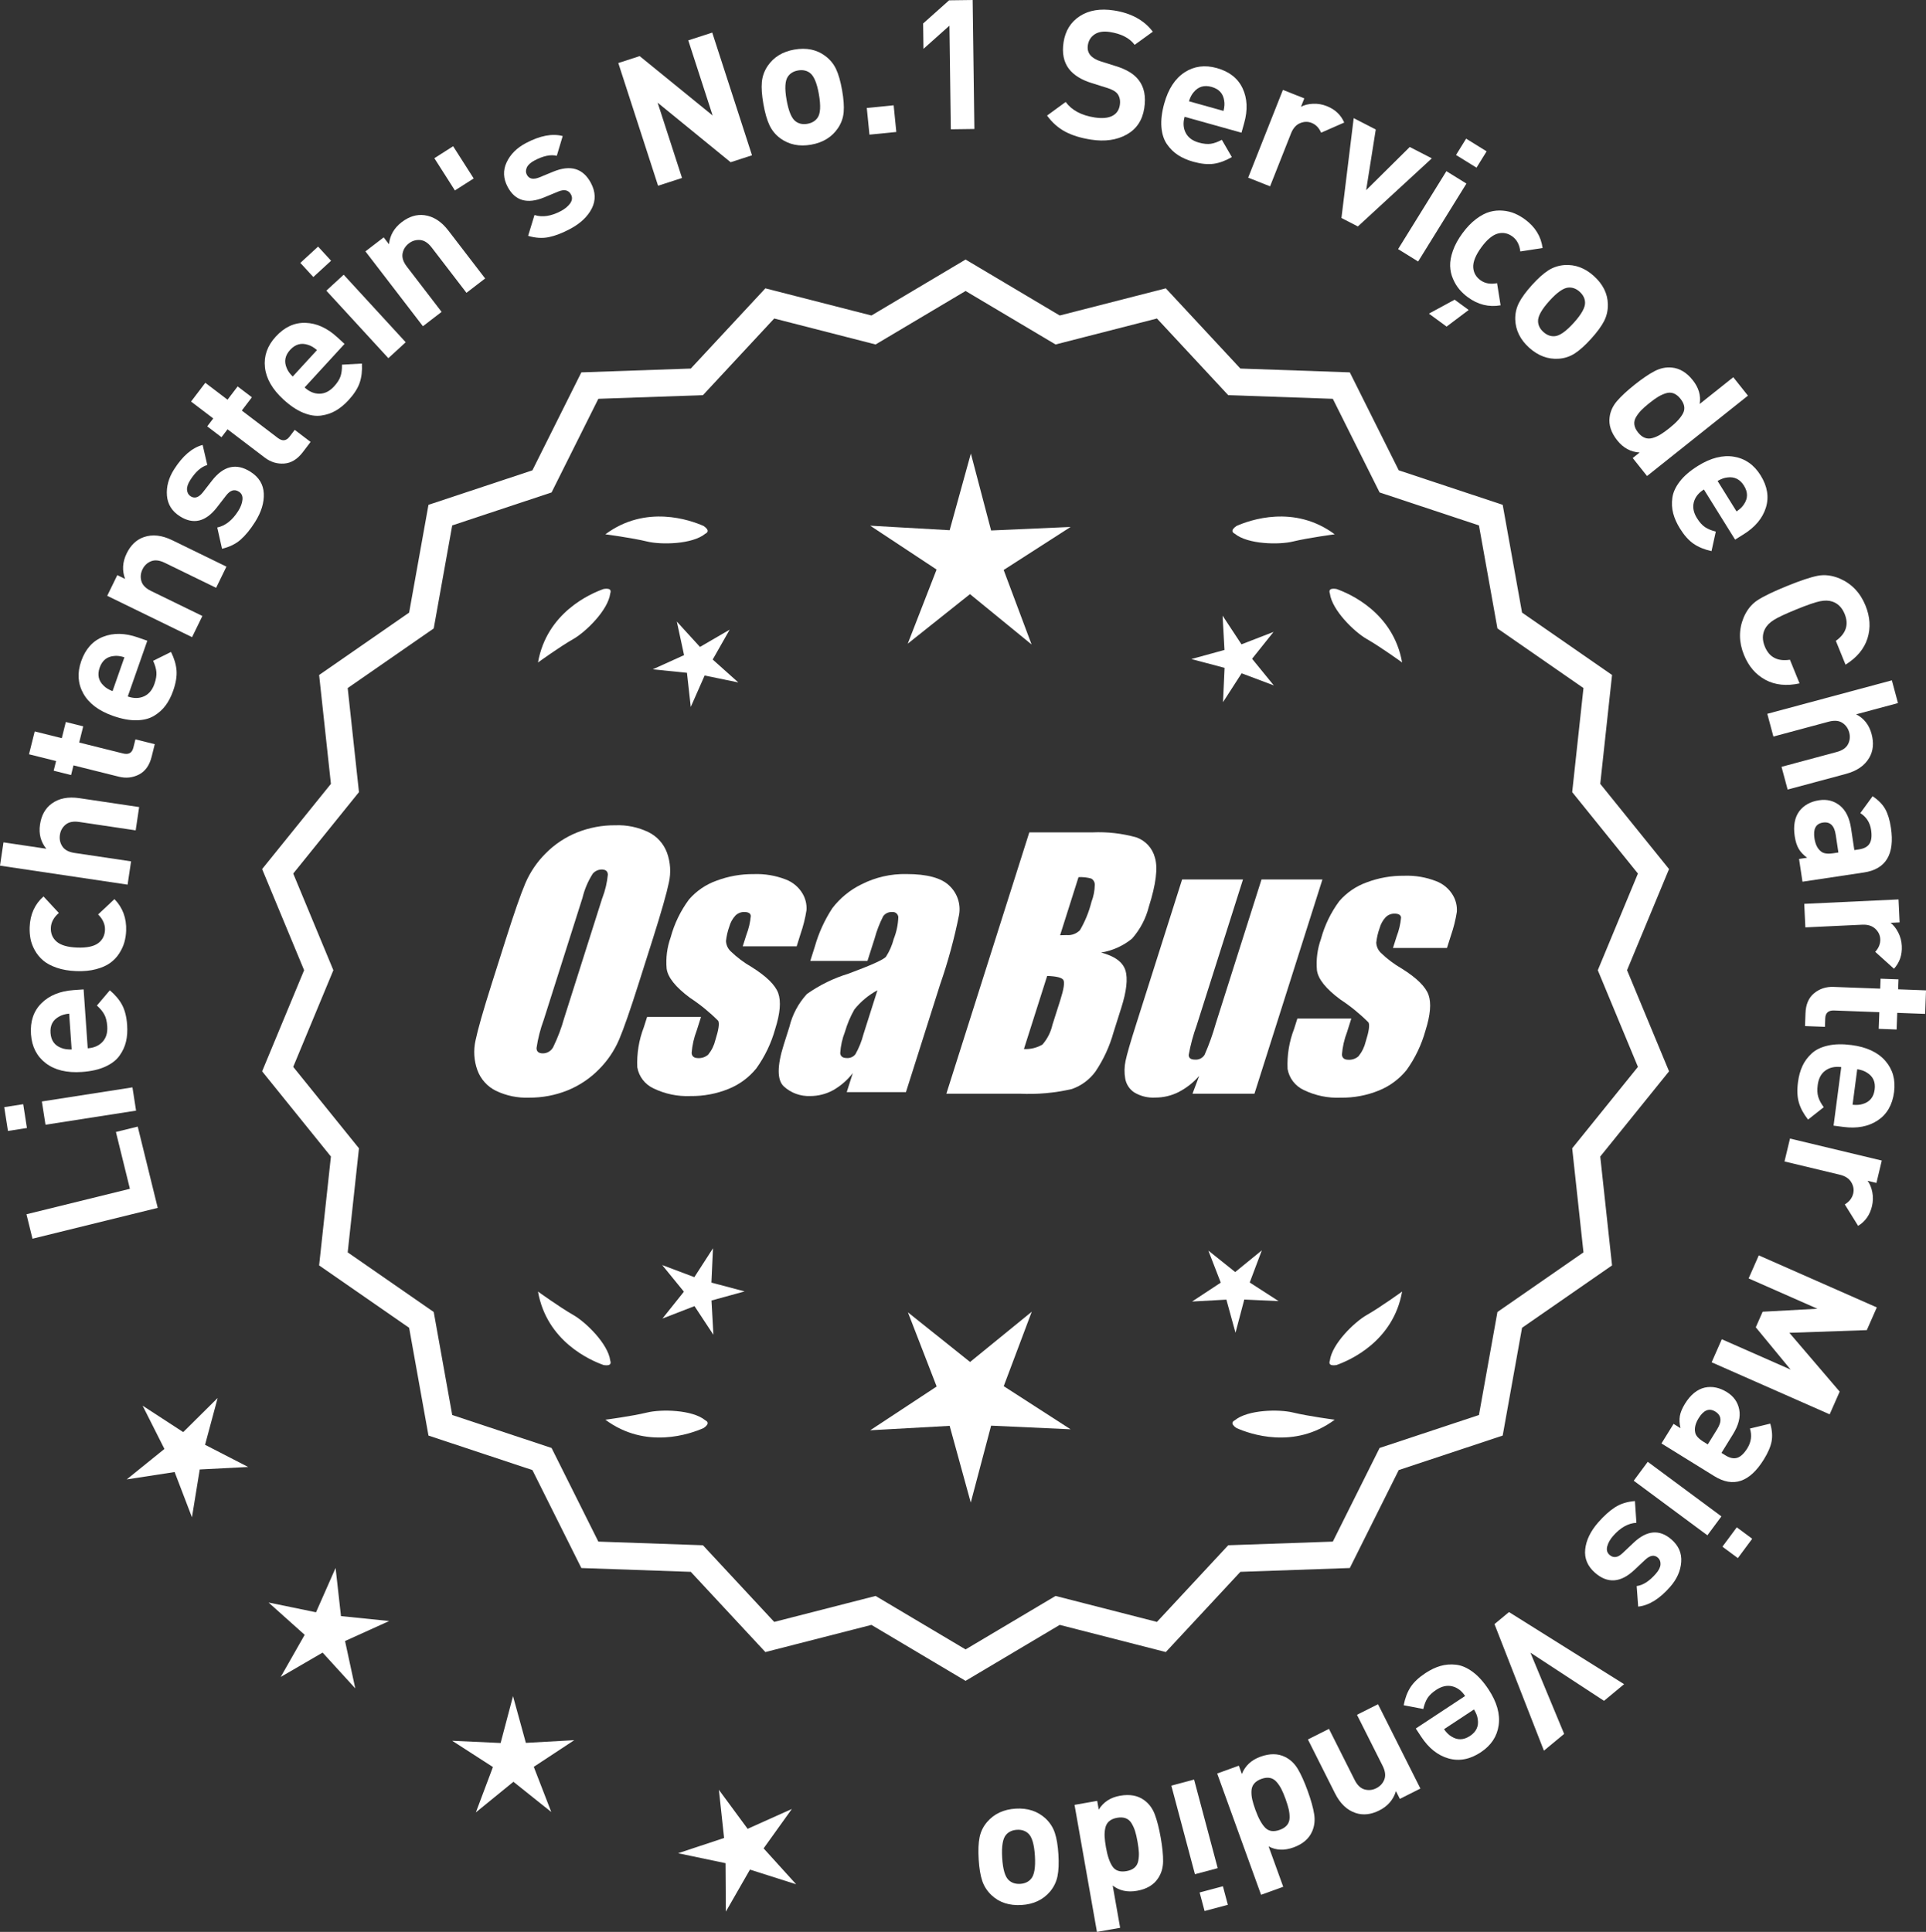 <?xml version="1.0" encoding="UTF-8"?>
<svg id="Layer_2" data-name="Layer 2" xmlns="http://www.w3.org/2000/svg" viewBox="0 0 297.654 298.59">
  <rect x="0" y="0" width="297.654" height="298.59" fill="#333333" stroke="none"/>
  <defs>
    <style>
      .cls-1 {
        fill: #fff;
      }
    </style>
  </defs>
  <g id="Layer_1-2" data-name="Layer 1">
    <g>
      <g>
        <polygon class="cls-1" points="33.637 216.071 28.317 221.344 22.039 217.258 25.411 223.947 19.585 228.655 26.988 227.516 29.666 234.511 30.87 227.119 38.351 226.733 31.692 223.304 33.637 216.071"/>
        <polygon class="cls-1" points="52.696 249.783 51.864 242.339 48.839 249.192 41.503 247.682 47.085 252.677 43.382 259.188 49.857 255.423 54.906 260.956 53.325 253.634 60.148 250.543 52.696 249.783"/>
        <polygon class="cls-1" points="81.269 269.375 79.283 262.152 77.367 269.394 69.885 269.051 76.179 273.11 73.541 280.121 79.347 275.389 85.199 280.064 82.493 273.08 88.748 268.959 81.269 269.375"/>
        <polygon class="cls-1" points="118.012 285.68 122.376 279.592 115.542 282.659 111.1 276.627 111.906 284.074 104.797 286.434 112.128 287.97 112.176 295.46 115.902 288.963 123.04 291.232 118.012 285.68"/>
      </g>
      <g>
        <path class="cls-1" d="M149.226,259.163l-14.465-8.599-16.302,4.175-11.457-12.326-16.818-.586-7.52-15.055-15.972-5.301-2.974-16.563-13.831-9.586,1.813-16.73-10.57-13.094,6.453-15.542-6.453-15.542,10.57-13.094-1.813-16.73,13.831-9.586,2.974-16.563,15.972-5.301,7.52-15.055,16.818-.586,11.457-12.326,16.302,4.175,14.465-8.599,14.465,8.599,16.302-4.175,11.457,12.326,16.818.586,7.52,15.055,15.972,5.301,2.974,16.563,13.831,9.586-1.813,16.73,10.57,13.094-6.453,15.542,6.453,15.542-10.57,13.094,1.813,16.73-13.831,9.586-2.974,16.563-15.972,5.301-7.52,15.055-16.818.586-11.457,12.326-16.302-4.175-14.465,8.599ZM135.238,247.244l13.988,8.315,13.988-8.315,15.764,4.038,11.079-11.92,16.263-.567,7.272-14.558,15.445-5.126,2.876-16.017,13.375-9.27-1.753-16.179,10.222-12.662-6.24-15.029,6.24-15.029-10.222-12.662,1.753-16.178-13.375-9.27-2.876-16.017-15.445-5.126-7.272-14.558-16.263-.567-11.079-11.92-15.764,4.038-13.988-8.316-13.988,8.316-15.764-4.038-11.079,11.92-16.263.567-7.272,14.558-15.445,5.126-2.876,16.017-13.375,9.27,1.753,16.178-10.222,12.662,6.24,15.029-6.24,15.029,10.222,12.662-1.753,16.179,13.375,9.27,2.876,16.017,15.445,5.126,7.272,14.558,16.263.567,11.079,11.92,15.764-4.038Z"/>
        <path class="cls-1" d="M149.226,259.79l-14.548-8.649-16.396,4.199-11.521-12.397-16.915-.59-7.563-15.141-16.063-5.332-2.991-16.659-13.91-9.641,1.823-16.826-10.632-13.17,6.49-15.631-6.49-15.631,10.632-13.17-1.823-16.827,13.91-9.641,2.991-16.659,16.063-5.332,7.563-15.141,16.915-.59,11.521-12.397,16.396,4.199,14.548-8.649,14.549,8.649,16.396-4.199,11.522,12.397,16.915.59,7.562,15.141,16.063,5.331,2.992,16.659,13.91,9.641-1.824,16.827,10.632,13.17-6.49,15.631,6.49,15.631-10.632,13.169,1.824,16.827-13.91,9.641-2.992,16.659-16.063,5.331-7.562,15.141-16.915.59-11.522,12.397-16.396-4.199-14.549,8.649ZM134.844,249.986l14.382,8.55,14.383-8.55,16.208,4.152,11.392-12.255,16.722-.583,7.477-14.968,15.88-5.271,2.957-16.468,13.752-9.531-1.803-16.634,10.509-13.019-6.416-15.453,6.416-15.453-10.509-13.019,1.803-16.634-13.752-9.531-2.957-16.468-15.88-5.271-7.477-14.969-16.722-.583-11.392-12.255-16.208,4.152-14.383-8.55-14.382,8.55-16.209-4.152-11.391,12.255-16.722.583-7.478,14.968-15.88,5.271-2.956,16.468-13.752,9.531,1.802,16.634-10.509,13.019,6.416,15.453-6.416,15.453,10.509,13.019-1.802,16.634,13.752,9.531,2.956,16.468,15.88,5.271,7.478,14.968,16.722.583,11.391,12.255,16.209-4.152ZM149.226,256.187l-14.071-8.365-15.857,4.062-11.145-11.99-16.359-.57-7.315-14.645-15.536-5.156-2.894-16.112-13.454-9.325,1.764-16.274-10.283-12.738,6.277-15.118-6.277-15.118,10.283-12.738-1.764-16.274,13.454-9.324,2.894-16.112,15.536-5.156,7.315-14.645,16.359-.571,11.145-11.99,15.857,4.062,14.071-8.365,14.071,8.365,15.858-4.062,11.144,11.99,16.36.571,7.314,14.644,15.537,5.156,2.894,16.112,13.454,9.324-1.765,16.275,10.283,12.738-6.277,15.118,6.277,15.118-10.283,12.738,1.765,16.275-13.454,9.325-2.894,16.112-15.537,5.156-7.314,14.644-16.36.57-11.144,11.99-15.858-4.062-14.071,8.365ZM135.32,246.667l13.905,8.266,13.905-8.266,15.671,4.014,11.013-11.849,16.167-.564,7.229-14.472,15.354-5.095,2.858-15.922,13.296-9.215-1.743-16.082,10.161-12.587-6.204-14.94,6.203-14.94-10.16-12.587,1.743-16.082-13.296-9.215-2.858-15.922-15.354-5.096-7.229-14.472-16.167-.564-11.013-11.849-15.671,4.014-13.905-8.266-13.905,8.266-15.67-4.014-11.014,11.849-16.166.564-7.229,14.472-15.353,5.096-2.858,15.922-13.296,9.215,1.742,16.082-10.16,12.587,6.203,14.94-6.204,14.94,10.161,12.587-1.742,16.082,13.296,9.215,2.858,15.922,15.353,5.095,7.229,14.472,16.166.564,11.014,11.849,15.67-4.014Z"/>
      </g>
      <g>
        <polygon class="cls-1" points="109.946 198.238 110.189 192.932 107.31 197.395 102.34 195.525 105.695 199.642 102.38 203.791 107.332 201.872 110.254 206.307 109.959 201.004 115.08 199.596 109.946 198.238"/>
        <polygon class="cls-1" points="159.452 202.737 149.92 210.505 140.314 202.83 144.756 214.296 134.488 221.06 146.765 220.378 150.026 232.234 153.171 220.347 165.454 220.91 155.121 214.245 159.452 202.737"/>
        <polygon class="cls-1" points="193.139 198.22 195.01 193.249 190.893 196.605 186.744 193.289 188.663 198.242 184.228 201.164 189.531 200.869 190.939 205.99 192.297 200.856 197.603 201.099 193.139 198.22"/>
      </g>
      <g>
        <path class="cls-1" d="M190.84,219.513c-.197.099-.32.215-.359.348-.001.002-.003.003-.005.005.001 0.0.002.001.003.001-.063.227.115.505.606.846,2.043.909,8.925,3.375,15.191-1.283,0,0-4.07-.534-6.459-1.115-2.166-.527-6.98-.443-8.977,1.198Z"/>
        <path class="cls-1" d="M205.504,210.78c0.0.002-0.0.004-0.0.007.001-0.0.002-.001.003-.001.11.208.43.288,1.022.199,2.109-.742,8.805-3.676,10.161-11.365,0,0-3.325,2.407-5.461,3.625-1.936,1.104-5.378,4.471-5.703,7.036-.075.207-.085.376-.022.5Z"/>
      </g>
      <g>
        <path class="cls-1" d="M108.993,219.513c.197.099.32.215.359.348.001.002.003.003.005.005-.001 0-.002.001-.003.001.063.227-.115.505-.606.846-2.043.909-8.925,3.375-15.191-1.283,0,0,4.07-.534,6.459-1.115,2.166-.527,6.98-.443,8.977,1.198Z"/>
        <path class="cls-1" d="M94.33,210.78c-0.0.002 0.0.004 0.0.007-.001-0-.002-.001-.003-.001-.11.208-.43.288-1.022.199-2.109-.742-8.805-3.676-10.161-11.365,0,0,3.325,2.407,5.461,3.625,1.936,1.104,5.378,4.471,5.703,7.036.075.207.085.376.022.5Z"/>
      </g>
      <g>
        <path class="cls-1" d="M108.993,82.498c.197-.099.32-.215.359-.348.001-.002.003-.003.005-.005-.001-0-.002-.001-.003-.001.063-.227-.115-.505-.606-.846-2.043-.909-8.925-3.375-15.191,1.283,0,0,4.07.534,6.459,1.115,2.166.527,6.98.443,8.977-1.198Z"/>
        <path class="cls-1" d="M94.33,91.231c-0-.002 0-.004 0-.007-.001 0-.002.001-.003.001-.11-.208-.43-.288-1.022-.199-2.109.742-8.805,3.676-10.161,11.365,0,0,3.325-2.407,5.461-3.625,1.936-1.104,5.378-4.471,5.703-7.036.075-.207.085-.376.022-.5Z"/>
      </g>
      <g>
        <path class="cls-1" d="M190.84,82.498c-.197-.099-.32-.215-.359-.348-.001-.002-.003-.003-.005-.005.001-0.0.002-.001.003-.001-.063-.227.115-.505.606-.846,2.043-.909,8.925-3.375,15.191,1.283,0,0-4.07.534-6.459,1.115-2.166.527-6.98.443-8.977-1.198Z"/>
        <path class="cls-1" d="M205.504,91.231c0-.002-0-.004-0-.007.001 0.0.002.001.003.001.11-.208.43-.288,1.022-.199,2.109.742,8.805,3.676,10.161,11.365,0,0-3.325-2.407-5.461-3.625-1.936-1.104-5.378-4.471-5.703-7.036-.075-.207-.085-.376-.022-.5Z"/>
      </g>
      <g id="Group_4" data-name="Group 4">
        <g id="Group_1" data-name="Group 1">
          <path id="Path_1" data-name="Path 1" class="cls-1" d="M98.684,152.057c-1.287,4.058-2.289,6.932-3.006,8.623-.743,1.73-1.811,3.301-3.145,4.628-1.374,1.392-3.018,2.488-4.831,3.221-1.89.759-3.911,1.14-5.947,1.123-1.762.067-3.514-.296-5.104-1.059-1.333-.652-2.362-1.794-2.872-3.188-.534-1.48-.633-3.081-.285-4.615.343-1.661,1.174-4.572,2.493-8.734l2.193-6.911c1.287-4.058,2.289-6.932,3.006-8.623.743-1.73,1.811-3.301,3.145-4.628,1.374-1.392,3.018-2.488,4.831-3.221,1.89-.757,3.911-1.138,5.947-1.12,1.762-.067,3.514.296,5.104,1.059,1.332.654,2.36,1.796,2.872,3.189.534,1.48.633,3.082.285,4.616-.343,1.661-1.173,4.571-2.492,8.731l-2.194,6.909ZM93.093,138.783c.442-1.159.728-2.373.849-3.608-.025-.526-.342-.786-.951-.786-.528.006-1.028.236-1.375.634-.738,1.153-1.278,2.422-1.598,3.754l-5.99,18.863c-.521,1.405-.892,2.861-1.11,4.343,0,.552.337.824.98.824.663-.002,1.272-.367,1.586-.951.708-1.449,1.281-2.96,1.712-4.514l5.891-18.565.005.005Z"/>
          <path id="Path_2" data-name="Path 2" class="cls-1" d="M123.12,146.265h-8.337l.571-1.795c.36-.932.588-1.91.678-2.904-.032-.406-.374-.609-1.027-.609-.511-.005-1.002.199-1.36.563-.44.48-.76,1.059-.932,1.687-.261.721-.434,1.471-.516,2.234.027.588.273,1.145.692,1.559.987.957,2.09,1.787,3.283,2.47,2.283,1.433,3.65,2.78,4.102,4.039.45,1.262.298,3.1-.469,5.516-.606,2.188-1.593,4.253-2.916,6.099-1.134,1.403-2.607,2.494-4.28,3.17-1.866.76-3.866,1.137-5.881,1.11-1.989.089-3.969-.323-5.758-1.198-1.308-.611-2.234-1.824-2.479-3.246-.096-2.11.247-4.217,1.008-6.188l.507-1.598h8.334l-.665,2.097c-.426,1.113-.691,2.281-.786,3.469.038.533.375.799.995.799.573.035,1.136-.159,1.566-.539.535-.66.914-1.431,1.11-2.258.501-1.579.646-2.568.436-2.968-1.324-1.328-2.782-2.516-4.35-3.545-2.238-1.661-3.445-3.17-3.62-4.527-.144-1.635.068-3.281.622-4.825.569-2.111,1.53-4.096,2.831-5.852,1.142-1.318,2.605-2.319,4.247-2.904,1.841-.694,3.795-1.04,5.763-1.02,1.695-.065,3.385.22,4.965.837,1.093.416,2.01,1.195,2.597,2.206.446.77.652,1.655.589,2.543-.197,1.246-.505,2.473-.919,3.665l-.603,1.927v-.013Z"/>
          <path id="Path_3" data-name="Path 3" class="cls-1" d="M134.058,148.517h-8.832l.704-2.219c.594-2.102,1.506-4.101,2.703-5.929,1.19-1.558,2.727-2.818,4.489-3.678,2.159-1.102,4.557-1.651,6.981-1.598,3.183,0,5.391.602,6.626,1.807,1.207,1.138,1.77,2.801,1.503,4.439-.732,3.678-1.717,7.301-2.948,10.842l-5.275,16.619h-9.151l.939-2.948c-.833,1.085-1.877,1.991-3.069,2.663-1.084.587-2.299.892-3.532.888-1.495.057-2.952-.476-4.058-1.483-1.059-.989-1.059-3.155,0-6.499l.863-2.723c.457-1.89,1.387-3.633,2.701-5.066,1.961-1.384,4.13-2.445,6.425-3.145,3.5-1.3,5.432-2.171,5.795-2.614.543-.846.947-1.772,1.198-2.745.429-1.076.669-2.218.71-3.376-.029-.466-.43-.82-.895-.792-.018.001-.037.003-.055.005-.549-.041-1.079.21-1.395.66-.559,1.094-1.001,2.244-1.319,3.43l-1.105,3.462ZM135.602,153.056c-1.375.739-2.587,1.749-3.563,2.968-.617,1.087-1.105,2.242-1.452,3.442-.417,1.06-.665,2.179-.735,3.316.057.494.387.748,1.008.748.515.039,1.016-.18,1.337-.584.548-.968.966-2.005,1.243-3.082l2.162-6.809Z"/>
        </g>
        <g id="Group_3" data-name="Group 3">
          <path id="Path_7" data-name="Path 7" class="cls-1" d="M159.065,128.65h9.778c2.286-.102,4.574.159,6.778.773,1.417.502,2.491,1.676,2.866,3.132.482,1.573.169,4.102-.939,7.589-.458,1.832-1.352,3.527-2.606,4.939-1.376,1.117-3.019,1.855-4.768,2.143,2.092.552,3.341,1.458,3.747,2.732s.191,3.227-.647,5.852l-1.186,3.747c-.599,2.16-1.543,4.209-2.797,6.068-.911,1.247-2.181,2.187-3.64,2.694-2.64.61-5.352.853-8.059.723h-11.338l12.82-40.394h-.012ZM161.836,150.834l-3.594,11.305c1.003.055,2-.187,2.866-.697.763-.878,1.295-1.933,1.548-3.069l1.198-3.766c.552-1.731.712-2.779.481-3.145-.229-.368-1.059-.571-2.505-.622l.005-.007ZM166.68,135.566l-2.847,8.985c.425-.019.755-.025.989-.025.773.074,1.538-.207,2.08-.762.796-1.36,1.394-2.827,1.775-4.356.325-.849.501-1.747.519-2.656.007-.396-.201-.766-.545-.964-.638-.177-1.299-.25-1.96-.218l-.012-.003Z"/>
          <path id="Path_8" data-name="Path 8" class="cls-1" d="M204.374,135.936l-10.506,33.107h-9.574l1.034-2.752c-.9,1.034-1.989,1.886-3.208,2.511-1.107.552-2.327.839-3.563.837-1.145.071-2.284-.208-3.267-.799-.732-.487-1.233-1.252-1.389-2.118-.163-.914-.146-1.851.051-2.759.197-.957.742-2.86,1.649-5.7l7.089-22.332h9.409l-7.152,22.528c-.542,1.492-.956,3.028-1.236,4.59,0,.481.317.723.97.723.596.053,1.171-.237,1.483-.748.687-1.562,1.264-3.17,1.725-4.812l7.07-22.28h9.409l.005.004Z"/>
          <path id="Path_9" data-name="Path 9" class="cls-1" d="M223.616,146.518h-8.338l.571-1.795c.36-.932.588-1.91.678-2.904-.032-.406-.374-.609-1.027-.609-.511-.004-1.001.199-1.359.563-.44.48-.76,1.059-.932,1.687-.26.721-.432,1.47-.514,2.231.027.588.273,1.145.692,1.559.986.958,2.089,1.788,3.281,2.472,2.283,1.433,3.65,2.78,4.102,4.039.45,1.262.298,3.1-.469,5.516-.606,2.188-1.593,4.253-2.916,6.099-1.134,1.403-2.607,2.494-4.28,3.17-1.866.76-3.866,1.137-5.881,1.11-1.989.089-3.969-.323-5.758-1.198-1.308-.611-2.234-1.824-2.479-3.246-.096-2.11.247-4.217,1.008-6.188l.507-1.598h8.338l-.665,2.099c-.426,1.113-.691,2.281-.786,3.469.038.533.375.799.995.799.573.035,1.136-.159,1.566-.539.535-.66.914-1.431,1.11-2.258.501-1.579.646-2.568.436-2.968-1.324-1.328-2.782-2.516-4.35-3.545-2.238-1.661-3.445-3.17-3.62-4.527-.144-1.635.068-3.281.622-4.825.569-2.111,1.53-4.096,2.831-5.852,1.142-1.318,2.605-2.319,4.247-2.904,1.841-.694,3.795-1.04,5.763-1.02,1.695-.065,3.385.22,4.965.837,1.096.414,2.016,1.194,2.606,2.206.446.77.652,1.655.589,2.543-.197,1.246-.505,2.473-.919,3.665l-.609,1.921-.007-.009Z"/>
        </g>
      </g>
      <g>
        <path class="cls-1" d="M21.286,174.126l3.091,12.561-19.357,4.765-.931-3.779,15.987-3.935-2.162-8.782,3.372-.83Z"/>
        <path class="cls-1" d="M3.589,170.661l.573,3.68-2.933.457-.574-3.679,2.934-.457ZM20.47,168.061l.559,3.597-13.998,2.18-.562-3.597,14.001-2.18Z"/>
        <path class="cls-1" d="M12.922,152.919l.635,9.106c.969-.068,1.731-.401,2.289-1.002.556-.6.8-1.403.729-2.408-.053-.744-.201-1.347-.448-1.807-.248-.46-.631-.925-1.149-1.393l1.996-2.356c.855.726,1.493,1.491,1.914,2.294s.675,1.829.762,3.076c.064.932.007,1.782-.174,2.552-.179.771-.516,1.5-1.012,2.19-.494.69-1.231,1.256-2.211,1.698-.979.443-2.177.713-3.592.812-2.328.162-4.188-.288-5.582-1.351-1.394-1.063-2.156-2.553-2.29-4.471-.14-1.992.399-3.593,1.616-4.8s2.876-1.885,4.98-2.031l1.536-.107ZM10.687,156.667c-.634.063-1.146.211-1.542.445-.975.517-1.421,1.362-1.339,2.535.082,1.173.641,1.948,1.677,2.325.425.177.954.252,1.589.226l-.385-5.531Z"/>
        <path class="cls-1" d="M17.689,138.966c1.276,1.318,1.879,2.947,1.806,4.887-.022.615-.115,1.21-.276,1.783-.161.573-.426,1.147-.793,1.721-.367.575-.835,1.066-1.401,1.475-.564.408-1.297.731-2.193.969-.895.237-1.912.334-3.052.291-1.137-.043-2.144-.216-3.02-.52-.875-.304-1.576-.68-2.102-1.13-.524-.449-.953-.974-1.285-1.575-.333-.601-.554-1.193-.662-1.776-.108-.583-.152-1.183-.129-1.798.074-1.959.787-3.538,2.14-4.739l2.37,2.555c-.792.68-1.203,1.449-1.236,2.307-.031.858.259,1.561.874,2.106.65.567,1.715.877,3.188.932,1.492.056,2.584-.174,3.276-.69.653-.498.996-1.177,1.029-2.035.031-.858-.321-1.655-1.06-2.393l2.526-2.371Z"/>
        <path class="cls-1" d="M21.504,124.738l-.535,3.6-8.725-1.298c-.904-.135-1.604.002-2.099.409s-.79.935-.886,1.581c-.1.665.028,1.264.383,1.798.355.534.984.869,1.889,1.003l8.725,1.298-.537,3.6-19.719-2.935.536-3.6,6.619.985c-.861-1.053-1.186-2.3-.972-3.74.212-1.422.806-2.494,1.781-3.217,1.124-.833,2.563-1.119,4.316-.857l9.223,1.373Z"/>
        <path class="cls-1" d="M23.918,115.022l-.482,1.929c-.334,1.341-.986,2.26-1.957,2.758-.972.499-2.009.61-3.113.334l-7.01-1.748-.371,1.494-2.69-.671.373-1.494-4.185-1.043.882-3.532,4.183,1.043.624-2.5,2.689.671-.624,2.5,6.792,1.694c.852.212,1.379-.089,1.582-.904l.318-1.277,2.989.745Z"/>
        <path class="cls-1" d="M22.765,99.031l-3.019,8.614c.915.322,1.748.317,2.496-.014.75-.331,1.29-.972,1.624-1.923.248-.705.349-1.317.304-1.837-.045-.52-.214-1.098-.505-1.734l2.766-1.374c.499,1.005.782,1.961.851,2.865.069.904-.104,1.947-.518,3.127-.309.881-.698,1.639-1.169,2.275-.47.636-1.067,1.173-1.796,1.611-.727.438-1.627.666-2.702.684-1.075.019-2.281-.206-3.62-.676-2.202-.772-3.732-1.921-4.591-3.449-.859-1.527-.971-3.198-.335-5.013.66-1.885,1.788-3.141,3.384-3.769,1.595-.627,3.388-.593,5.377.105l1.453.509ZM19.228,101.589c-.604-.192-1.135-.26-1.591-.202-1.099.089-1.844.689-2.232,1.799-.388,1.11-.183,2.043.621,2.799.319.33.776.609,1.368.836l1.834-5.232Z"/>
        <path class="cls-1" d="M34.995,87.58l-1.594,3.272-7.93-3.864c-.821-.401-1.529-.481-2.124-.242-.594.24-1.035.654-1.321,1.241-.295.604-.353,1.214-.176,1.83.178.616.678,1.125,1.501,1.525l7.927,3.864-1.595,3.272-13.112-6.391,1.558-3.197,1.207.589c-.487-1.298-.409-2.609.235-3.935.63-1.292,1.52-2.136,2.667-2.532,1.324-.456,2.782-.295,4.376.481l8.381,4.085Z"/>
        <path class="cls-1" d="M38.703,72.912c1.31.829,1.996,1.949,2.063,3.361.067,1.413-.384,2.883-1.353,4.413-.719,1.135-1.457,2.039-2.213,2.708-.755.67-1.718,1.144-2.887,1.42l-.737-3.284c1.252-.268,2.333-1.119,3.241-2.554.38-.599.598-1.179.654-1.74.058-.561-.127-.976-.555-1.245-.677-.429-1.329-.235-1.959.582l-1.447,1.867c-1.733,2.216-3.635,2.67-5.7,1.361-1.229-.779-1.9-1.849-2.01-3.211-.109-1.362.254-2.705,1.093-4.03,1.329-2.097,2.804-3.362,4.425-3.794l.718,3.106c-.941.266-1.821,1.045-2.641,2.338-.37.584-.531,1.094-.488,1.53.044.437.231.76.562.969.615.389,1.24.188,1.874-.603l1.417-1.82c1.785-2.294,3.766-2.753,5.941-1.375Z"/>
        <path class="cls-1" d="M47.999,68.304l-1.204,1.582c-.836,1.1-1.8,1.687-2.889,1.761-1.087.075-2.085-.233-2.991-.922l-5.75-4.374-.932,1.225-2.206-1.678.932-1.225-3.432-2.611,2.204-2.897,3.432,2.611,1.561-2.05,2.205,1.678-1.56,2.05,5.57,4.239c.698.531,1.303.463,1.811-.206l.797-1.048,2.452,1.865Z"/>
        <path class="cls-1" d="M53.247,53.156l-6.172,6.726c.715.656,1.481.98,2.301.971.818-.009,1.568-.385,2.25-1.127.504-.55.839-1.073,1.003-1.569.164-.496.236-1.093.22-1.793l3.084-.172c.062,1.12-.054,2.11-.347,2.968-.295.858-.864,1.748-1.709,2.67-.631.688-1.288,1.231-1.972,1.63-.684.4-1.444.657-2.285.772-.841.116-1.758-.03-2.754-.436-.995-.406-2.015-1.089-3.061-2.049-1.72-1.577-2.672-3.237-2.859-4.98-.188-1.742.369-3.322,1.669-4.739,1.351-1.472,2.882-2.182,4.595-2.13,1.714.052,3.348.791,4.902,2.217l1.135,1.041ZM48.987,54.111c-.48-.415-.94-.686-1.384-.812-1.045-.351-1.965-.094-2.761.773-.794.866-.972,1.805-.532,2.817.164.429.473.865.928,1.308l3.749-4.085Z"/>
        <path class="cls-1" d="M51.166,40.299l-2.743,2.519-2.008-2.186,2.743-2.519,2.008,2.186ZM62.699,52.897l-2.681,2.462-9.584-10.435,2.681-2.462,9.584,10.434Z"/>
        <path class="cls-1" d="M74.978,43.039l-2.888,2.217-5.37-6.996c-.558-.725-1.155-1.113-1.794-1.164-.639-.051-1.219.123-1.736.521-.533.409-.857.929-.974,1.559-.115.631.104,1.309.661,2.034l5.371,6.996-2.887,2.217-8.885-11.571,2.821-2.166.819,1.066c.141-1.379.796-2.518,1.967-3.416,1.14-.875,2.312-1.234,3.516-1.076,1.387.183,2.62.977,3.699,2.383l5.679,7.396Z"/>
        <path class="cls-1" d="M73.208,27.582l-2.903,1.852-3.176-4.981,2.902-1.852,3.177,4.981Z"/>
        <path class="cls-1" d="M91.325,28.286c.728,1.369.77,2.683.129,3.943-.643,1.26-1.763,2.315-3.362,3.164-1.186.63-2.273,1.05-3.263,1.257-.988.208-2.06.143-3.211-.197l.985-3.218c1.221.388,2.58.183,4.081-.614.626-.333,1.103-.729,1.431-1.188.325-.459.372-.911.136-1.356-.377-.709-1.04-.863-1.991-.465l-2.183.905c-2.604,1.066-4.479.519-5.627-1.64-.682-1.286-.733-2.548-.155-3.785.579-1.238,1.562-2.224,2.946-2.959,2.192-1.165,4.1-1.533,5.722-1.105l-.914,3.054c-.949-.236-2.1.005-3.452.724-.609.324-1.004.687-1.182,1.087-.179.401-.175.774.009,1.121.342.643.983.778,1.927.404l2.133-.879c2.687-1.11,4.633-.527,5.842,1.748Z"/>
        <path class="cls-1" d="M116.219,24.002l-3.303,1.071-11.283-9.206,3.771,11.64-3.701,1.2-6.147-18.965,3.304-1.07,11.275,9.179-3.765-11.613,3.703-1.2,6.146,18.965Z"/>
        <path class="cls-1" d="M130.138,13.925c.244,1.379.325,2.516.247,3.411s-.374,1.72-.886,2.474c-.932,1.378-2.317,2.229-4.155,2.553-1.82.321-3.404-.006-4.751-.981-.741-.552-1.303-1.234-1.683-2.049-.382-.814-.691-1.901-.933-3.262-.239-1.36-.319-2.483-.238-3.37.08-.886.375-1.715.884-2.487.931-1.377,2.308-2.227,4.127-2.548,1.876-.331,3.468-.005,4.778.976.742.552,1.303,1.23,1.682,2.035.379.805.688,1.888.928,3.248ZM126.554,14.558c-.314-1.783-.795-2.892-1.439-3.328-.498-.348-1.097-.461-1.795-.337-.681.12-1.194.429-1.542.926-.458.63-.529,1.837-.215,3.62.318,1.802.8,2.92,1.445,3.356.498.348,1.086.462,1.767.342.699-.123,1.222-.433,1.57-.931.457-.63.527-1.846.209-3.648Z"/>
        <path class="cls-1" d="M138.521,20.397l-4.151.414-.412-4.123,4.152-.414.411,4.124Z"/>
        <path class="cls-1" d="M150.585,19.934l-3.64.049-.215-16.014-4.012,3.582-.053-3.92L146.679.049l3.64-.049.267,19.934Z"/>
        <path class="cls-1" d="M176.839,16.734c-.289,1.864-1.198,3.219-2.728,4.069-1.529.849-3.363,1.108-5.503.776-1.568-.243-2.894-.651-3.976-1.225s-2.021-1.404-2.815-2.491l2.877-2.104c.935,1.278,2.426,2.076,4.473,2.394,1.144.177,2.049.1,2.714-.231.665-.331,1.06-.894,1.183-1.687.105-.682-.014-1.258-.356-1.727-.298-.386-.854-.699-1.667-.938l-2.297-.724c-1.623-.497-2.812-1.238-3.565-2.224-.798-1.068-1.067-2.432-.811-4.093.277-1.789,1.118-3.137,2.525-4.043,1.405-.906,3.16-1.196,5.263-.87,2.656.412,4.659,1.506,6.008,3.283l-2.808,2.03c-.783-1.047-2.06-1.707-3.829-1.982-.979-.152-1.762-.032-2.352.358-.589.39-.939.945-1.051,1.665-.091.591.02,1.09.334,1.497.364.453.926.795,1.684,1.026l2.297.724c1.641.5,2.813,1.211,3.521,2.133.869,1.098,1.163,2.56.879,4.386Z"/>
        <path class="cls-1" d="M191.868,20.51l-8.791-2.458c-.261.935-.203,1.765.176,2.491.378.726,1.054,1.225,2.024,1.496.718.201,1.336.262,1.853.184.517-.078,1.083-.284,1.698-.616l1.55,2.672c-.972.562-1.906.906-2.804,1.033-.898.127-1.949.022-3.154-.314-.899-.251-1.681-.591-2.345-1.02-.666-.428-1.24-.991-1.724-1.688-.484-.697-.77-1.582-.857-2.653s.059-2.29.44-3.656c.629-2.247,1.677-3.849,3.146-4.804,1.468-.956,3.129-1.175,4.981-.657,1.923.538,3.249,1.582,3.979,3.133.729,1.551.811,3.342.241,5.374l-.414,1.483ZM189.087,17.145c.152-.616.186-1.15.099-1.601-.16-1.091-.807-1.795-1.939-2.112-1.132-.316-2.049-.05-2.753.8-.309.34-.557.814-.745,1.42l5.339,1.492Z"/>
        <path class="cls-1" d="M207.743,18.941l-3.571,1.567c-.326-.751-.817-1.257-1.477-1.518-.573-.227-1.167-.21-1.781.048-.614.259-1.079.787-1.395,1.586l-3.236,8.175-3.385-1.34,5.369-13.563,3.306,1.309-.515,1.302c.512-.279,1.131-.436,1.857-.469.726-.034,1.436.087,2.13.362,1.285.508,2.184,1.356,2.697,2.543Z"/>
        <path class="cls-1" d="M221.282,24.474l-11.429,10.525-2.54-1.307,1.893-15.431,3.412,1.755-1.486,9.375,6.74-6.672,3.41,1.755Z"/>
        <path class="cls-1" d="M219.166,40.418l-3.095-1.917,7.462-12.044,3.095,1.917-7.462,12.044ZM228.186,25.914l-3.167-1.961,1.563-2.523,3.166,1.961-1.562,2.523Z"/>
        <path class="cls-1" d="M226.974,47.909l-3.41,2.569-2.732-2.003,3.975-2.155,2.168,1.589ZM231.911,47.188c-1.808.318-3.494-.096-5.059-1.244-.498-.364-.938-.774-1.323-1.229-.383-.455-.71-.995-.979-1.622-.271-.626-.416-1.288-.437-1.986s.121-1.485.428-2.36c.306-.875.795-1.771,1.469-2.69.673-.918,1.381-1.655,2.123-2.21s1.446-.924,2.113-1.107c.666-.183,1.342-.243,2.024-.182.685.062,1.298.211,1.842.448.544.236,1.065.537,1.562.901,1.58,1.159,2.488,2.635,2.726,4.428l-3.444.531c-.12-1.037-.525-1.809-1.219-2.316-.692-.508-1.438-.66-2.233-.457-.835.222-1.687.928-2.56,2.117-.882,1.205-1.304,2.238-1.265,3.1.046.821.417,1.485,1.108,1.993.692.507,1.551.662,2.576.464l.547,3.421Z"/>
        <path class="cls-1" d="M245.919,52.336c-.939,1.038-1.787,1.801-2.542,2.289-.755.487-1.588.76-2.496.819-1.659.11-3.182-.461-4.566-1.713-1.37-1.24-2.084-2.69-2.142-4.353-.021-.924.175-1.786.583-2.586.41-.801,1.077-1.713,2.004-2.738.926-1.024,1.764-1.777,2.513-2.257s1.584-.757,2.506-.83c1.659-.11,3.175.455,4.546,1.694,1.412,1.277,2.133,2.734,2.163,4.371.02.924-.173,1.783-.574,2.576-.404.793-1.068,1.702-1.994,2.727ZM243.219,49.894c1.215-1.343,1.795-2.403,1.743-3.18-.031-.606-.309-1.148-.835-1.623-.513-.463-1.072-.679-1.679-.649-.777.026-1.774.71-2.989,2.053-1.227,1.357-1.813,2.424-1.761,3.201.029.607.301,1.141.814,1.604.525.476,1.092.698,1.698.668.778-.026,1.781-.717,3.008-2.074Z"/>
        <path class="cls-1" d="M254.545,73.575l-2.216-2.781,1.073-.855c-1.373-.076-2.524-.698-3.455-1.865-.954-1.197-1.351-2.397-1.187-3.601.115-.904.494-1.731,1.137-2.482s1.556-1.597,2.738-2.54c1.168-.931,2.189-1.625,3.064-2.084.875-.459,1.766-.644,2.673-.555,1.21.11,2.285.757,3.229,1.939.931,1.168,1.289,2.397,1.076,3.688l5.191-4.136,2.268,2.847-15.592,12.423ZM257.992,66.174c1.066-.849,1.774-1.623,2.125-2.32s.214-1.44-.415-2.229c-.326-.409-.676-.684-1.052-.826s-.774-.147-1.193-.016c-.421.132-.82.313-1.197.542-.379.23-.83.554-1.356.973-.524.419-.941.787-1.249,1.104-.31.317-.578.669-.808,1.054s-.317.778-.263,1.176c.055.398.245.801.571,1.21.325.409.676.684,1.052.826.375.142.777.151,1.203.027s.834-.307,1.227-.549c.393-.241.845-.565,1.355-.972Z"/>
        <path class="cls-1" d="M268.151,83.405l-4.824-7.749c-.824.513-1.342,1.166-1.553,1.956-.212.791-.051,1.615.482,2.47.395.634.809,1.096,1.243,1.387.434.291.989.522,1.669.693l-.662,3.017c-1.096-.241-2.018-.619-2.765-1.131-.749-.513-1.453-1.3-2.114-2.362-.494-.792-.84-1.571-1.042-2.336-.201-.765-.246-1.568-.131-2.409.114-.841.501-1.686,1.159-2.536.658-.85,1.589-1.649,2.793-2.399,1.981-1.233,3.836-1.707,5.563-1.42,1.73.287,3.103,1.246,4.118,2.878,1.057,1.696,1.33,3.362.82,4.998-.511,1.637-1.659,3.012-3.45,4.127l-1.308.814ZM268.373,79.045c.528-.351.914-.723,1.153-1.114.618-.913.617-1.869-.004-2.867-.622-.998-1.479-1.421-2.571-1.269-.457.042-.96.224-1.508.543l2.93,4.706Z"/>
        <path class="cls-1" d="M278.112,105.623c-2.02.438-3.776.256-5.271-.547-1.494-.803-2.602-2.086-3.317-3.849-.802-1.971-.825-3.886-.07-5.745.503-1.192,1.22-2.093,2.15-2.703.931-.61,2.441-1.341,4.534-2.192s3.686-1.383,4.776-1.595c1.093-.213,2.235-.068,3.428.435,1.838.804,3.157,2.192,3.959,4.163.718,1.764.82,3.455.311,5.073-.511,1.618-1.642,2.975-3.393,4.07l-1.498-3.683c1.577-1.125,2.032-2.51,1.364-4.152-.401-.986-1.033-1.625-1.898-1.918-.538-.184-1.176-.202-1.912-.054-.735.148-1.958.57-3.67,1.267-1.712.696-2.884,1.248-3.514,1.655-.631.408-1.074.865-1.33,1.373-.417.813-.422,1.713-.021,2.699.675,1.66,1.97,2.342,3.885,2.047l1.488,3.657Z"/>
        <path class="cls-1" d="M276.271,122.034l-.945-3.515,8.52-2.289c.883-.237,1.47-.641,1.761-1.213.291-.571.353-1.172.182-1.803-.174-.649-.529-1.147-1.068-1.496-.538-.349-1.249-.404-2.132-.167l-8.518,2.289-.944-3.515,19.253-5.173.945,3.515-6.464,1.737c1.211.622,2.005,1.635,2.383,3.042.373,1.388.257,2.608-.351,3.66-.698,1.212-1.903,2.048-3.617,2.508l-9.004,2.419Z"/>
        <path class="cls-1" d="M278.563,136.274l-.529-3.516,1.247-.187c-.573-.423-1.007-.882-1.297-1.376-.292-.494-.498-1.147-.62-1.96-.242-1.606-.001-2.898.72-3.874.712-.919,1.731-1.478,3.061-1.677,1.219-.183,2.283.091,3.196.822.912.731,1.49,1.909,1.734,3.534l.503,3.35.721-.108c.793-.119,1.339-.418,1.634-.897.297-.479.374-1.189.233-2.13-.171-1.126-.725-1.986-1.663-2.582l1.901-2.607c.881.585,1.526,1.238,1.938,1.96.409.721.707,1.692.891,2.91.615,4.098-.776,6.402-4.172,6.913l-9.497,1.427ZM283.339,131.876l.775-.116-.412-2.741c-.214-1.422-.874-2.049-1.981-1.882-1.09.164-1.525.974-1.306,2.433.142.941.479,1.617,1.013,2.028.369.322,1.006.415,1.911.279Z"/>
        <path class="cls-1" d="M292.706,149.727l-2.897-2.611c.551-.605.81-1.262.776-1.971-.028-.615-.288-1.15-.775-1.603-.49-.453-1.162-.66-2.02-.62l-8.782.412-.171-3.636,14.571-.684.167,3.552-1.398.066c.465.352.862.852,1.191,1.5.329.647.513,1.345.547,2.091.064,1.38-.338,2.548-1.209,3.504Z"/>
        <path class="cls-1" d="M278.955,158.589l.075-1.987c.051-1.381.501-2.415,1.35-3.102.847-.688,1.839-1.01,2.978-.967l7.219.27.057-1.539,2.771.104-.058,1.539,4.309.161-.135,3.637-4.31-.161-.096,2.574-2.771-.104.096-2.574-6.994-.261c-.877-.033-1.331.371-1.363,1.21l-.048,1.315-3.079-.115Z"/>
        <path class="cls-1" d="M283.369,173.981l1.188-9.051c-.963-.126-1.777.05-2.441.527-.666.478-1.062,1.216-1.194,2.216-.098.74-.07,1.36.08,1.86.151.5.434,1.031.851,1.594l-2.426,1.913c-.694-.882-1.167-1.758-1.42-2.629-.253-.871-.298-1.927-.136-3.167.121-.926.348-1.748.678-2.467.329-.719.804-1.368,1.426-1.945.621-.578,1.457-.986,2.505-1.225,1.048-.239,2.274-.266,3.682-.082,2.313.303,4.048,1.114,5.202,2.433,1.154,1.318,1.606,2.931,1.356,4.837-.26,1.98-1.106,3.441-2.538,4.383-1.433.942-3.192,1.275-5.285,1.001l-1.526-.2ZM286.306,170.751c.633.064,1.165.021,1.598-.129,1.059-.313,1.664-1.053,1.816-2.219.153-1.166-.24-2.036-1.182-2.612-.381-.257-.886-.436-1.511-.537l-.722,5.497Z"/>
        <path class="cls-1" d="M287.166,189.469l-2.058-3.314c.698-.428,1.129-.987,1.295-1.677.143-.599.044-1.184-.3-1.756-.343-.572-.932-.958-1.767-1.158l-8.55-2.049.849-3.54,14.187,3.4-.829,3.458-1.361-.326c.349.467.591,1.058.728,1.772.136.714.116,1.434-.057,2.16-.323,1.343-1.036,2.353-2.137,3.029Z"/>
        <path class="cls-1" d="M264.526,210.553l1.57-3.561,10.633,4.688-5.382-6.534,1.062-2.408,8.466-.46-10.633-4.688,1.569-3.561,18.242,8.043-1.547,3.51-11.966.416,7.773,9.089-1.547,3.51-18.241-8.043Z"/>
        <path class="cls-1" d="M256.771,223.096l1.872-3.023,1.07.663c-.162-.694-.196-1.323-.098-1.889.098-.565.362-1.197.794-1.896.855-1.381,1.873-2.211,3.056-2.488,1.137-.241,2.275-.007,3.419.7,1.048.648,1.682,1.546,1.905,2.694.223,1.147-.098,2.42-.964,3.817l-1.782,2.881.619.383c.682.423,1.292.547,1.827.373.535-.173,1.054-.665,1.556-1.474.598-.968.731-1.983.401-3.044l3.138-.759c.292,1.016.361,1.932.208,2.748-.154.815-.555,1.748-1.204,2.795-2.18,3.524-4.73,4.381-7.651,2.574l-8.166-5.055ZM263.258,222.831l.667.413,1.459-2.357c.757-1.222.659-2.128-.293-2.717-.938-.58-1.794-.243-2.569,1.011-.501.809-.682,1.543-.54,2.202.074.484.5.967,1.276,1.449Z"/>
        <path class="cls-1" d="M252.487,228.858l2.167-2.924,11.382,8.437-2.167,2.924-11.382-8.437ZM266.192,239.052l2.217-2.992,2.384,1.768-2.218,2.991-2.383-1.767Z"/>
        <path class="cls-1" d="M246.511,243.091c-1.167-1.02-1.675-2.232-1.523-3.638.149-1.406.821-2.791,2.012-4.154.884-1.012,1.751-1.792,2.6-2.338.851-.547,1.874-.867,3.071-.961l.227,3.358c-1.278.073-2.477.749-3.594,2.028-.467.534-.771,1.074-.913,1.619s-.022.984.356,1.315c.604.528,1.279.436,2.025-.275l1.717-1.624c2.053-1.924,3.999-2.082,5.841-.473,1.097.958,1.596,2.118,1.495,3.481-.101,1.363-.666,2.635-1.697,3.815-1.634,1.869-3.285,2.893-4.953,3.072l-.233-3.179c.971-.118,1.96-.754,2.966-1.906.456-.521.694-1.0.717-1.438.024-.438-.112-.786-.407-1.044-.548-.479-1.195-.376-1.942.31l-1.681,1.582c-2.114,1.994-4.142,2.145-6.082.449Z"/>
        <path class="cls-1" d="M238.605,270.581l-7.64-19.564,2.242-1.859,17.79,11.146-3.103,2.574-11.375-7.445,5.211,12.557-3.126,2.592Z"/>
        <path class="cls-1" d="M218.802,267.156l7.621-5.025c-.535-.81-1.201-1.311-1.997-1.501-.796-.191-1.615-.008-2.457.547-.622.411-1.075.837-1.354,1.278-.279.441-.496,1.003-.649,1.686l-3.033-.582c.212-1.102.565-2.033,1.059-2.794.493-.761,1.262-1.486,2.305-2.174.78-.514,1.55-.882,2.309-1.103.76-.221,1.562-.286,2.404-.194.844.092,1.698.456,2.565,1.092s1.69,1.546,2.472,2.73c1.283,1.948,1.806,3.79,1.564,5.525-.242,1.736-1.165,3.133-2.771,4.191-1.667,1.1-3.326,1.416-4.975.95-1.649-.467-3.055-1.58-4.215-3.341l-.849-1.286ZM223.166,267.263c.364.519.746.894,1.143,1.124.93.595,1.885.569,2.867-.079.981-.647,1.382-1.515,1.2-2.603-.055-.456-.248-.955-.582-1.494l-4.628,3.052Z"/>
        <path class="cls-1" d="M202.133,268.846l3.253-1.635,3.96,7.881c.411.817.926,1.31,1.543,1.481.619.17,1.221.108,1.804-.186.601-.302,1.017-.751,1.249-1.348.233-.598.144-1.305-.267-2.122l-3.961-7.881,3.252-1.635,6.551,13.034-3.177,1.597-.604-1.201c-.398,1.328-1.256,2.323-2.574,2.986-1.283.645-2.502.777-3.654.396-1.329-.44-2.392-1.452-3.188-3.036l-4.188-8.331Z"/>
        <path class="cls-1" d="M188.11,274.111l3.345-1.21.466,1.29c.511-1.277,1.469-2.169,2.872-2.677,1.439-.521,2.703-.512,3.791.027.82.398,1.482,1.022,1.989,1.871.505.849,1.016,1.985,1.53,3.406.508,1.404.84,2.594.994,3.571.155.976.045,1.879-.329,2.71-.492,1.111-1.448,1.923-2.87,2.438-1.404.508-2.683.455-3.84-.159l2.259,6.24-3.423,1.239-6.784-18.746ZM194.021,279.744c.463,1.281.97,2.199,1.519,2.756.549.555,1.296.662,2.244.319.491-.178.865-.422,1.12-.733.254-.311.386-.686.396-1.126.009-.44-.035-.876-.132-1.307-.097-.432-.259-.963-.487-1.595-.229-.632-.444-1.145-.646-1.538-.202-.394-.448-.761-.741-1.102-.291-.341-.636-.549-1.03-.625-.395-.076-.836-.024-1.329.154-.491.178-.864.422-1.119.733-.254.31-.391.687-.409,1.131-.019.443.023.889.127,1.339.103.449.266.98.488,1.595Z"/>
        <path class="cls-1" d="M181.024,275.985l3.517-.938,3.649,13.69-3.517.938-3.649-13.69ZM185.396,292.496l3.598-.959.765,2.868-3.598.959-.765-2.868Z"/>
        <path class="cls-1" d="M166.064,278.958l3.503-.618.237,1.351c.724-1.17,1.819-1.885,3.289-2.144,1.508-.266,2.751-.04,3.731.678.738.533,1.284,1.261,1.636,2.185.353.923.661,2.13.924,3.619.26,1.47.382,2.7.367,3.688-.016.988-.279,1.859-.791,2.613-.675,1.01-1.757,1.646-3.245,1.909-1.471.26-2.723-.013-3.755-.816l1.153,6.535-3.585.633-3.465-19.632ZM170.919,285.522c.237,1.342.578,2.333,1.023,2.975.444.642,1.164.875,2.156.7.515-.091.924-.267,1.229-.53.304-.262.499-.61.583-1.041.086-.432.117-.869.097-1.311-.021-.442-.09-.993-.207-1.655-.116-.662-.241-1.204-.373-1.626-.131-.423-.311-.827-.54-1.212-.229-.386-.532-.65-.908-.792-.375-.143-.82-.168-1.334-.077-.516.091-.926.267-1.23.53-.304.262-.503.61-.597,1.044-.094.433-.13.88-.105,1.341.024.46.094,1.012.207,1.655Z"/>
        <path class="cls-1" d="M151.249,287.38c-.086-1.397-.038-2.536.141-3.417.181-.88.567-1.667,1.16-2.357,1.083-1.263,2.555-1.952,4.419-2.066,1.845-.113,3.382.392,4.608,1.513.675.632,1.156,1.374,1.441,2.226.285.852.471,1.967.555,3.346.085,1.379.036,2.503-.144,3.375-.182.871-.567,1.662-1.159,2.371-1.082,1.263-2.546,1.951-4.391,2.064-1.9.116-3.447-.388-4.638-1.511-.674-.632-1.153-1.37-1.438-2.212-.285-.843-.472-1.954-.555-3.332ZM154.882,287.158c.11,1.807.462,2.964,1.054,3.47.455.402,1.036.582,1.744.538.689-.042,1.234-.291,1.637-.745.526-.575.735-1.766.624-3.573-.112-1.826-.464-2.992-1.056-3.498-.455-.402-1.026-.582-1.717-.54-.707.043-1.262.292-1.665.747-.525.574-.732,1.774-.621,3.601Z"/>
      </g>
      <g>
        <polygon class="cls-1" points="193.502 101.818 196.817 97.668 191.865 99.587 188.943 95.152 189.238 100.455 184.117 101.863 189.251 103.222 189.008 108.527 191.887 104.064 196.858 105.935 193.502 101.818"/>
        <polygon class="cls-1" points="112.77 97.318 108.179 99.989 104.599 96.065 105.72 101.257 100.882 103.449 106.166 103.987 106.755 109.266 108.9 104.407 114.103 105.477 110.144 101.935 112.77 97.318"/>
        <polygon class="cls-1" points="153.17 81.99 150.042 70.098 146.765 81.95 134.488 81.25 144.747 88.029 140.287 99.488 149.905 91.827 159.425 99.609 155.111 88.095 165.454 81.445 153.17 81.99"/>
      </g>
    </g>
  </g>
</svg>